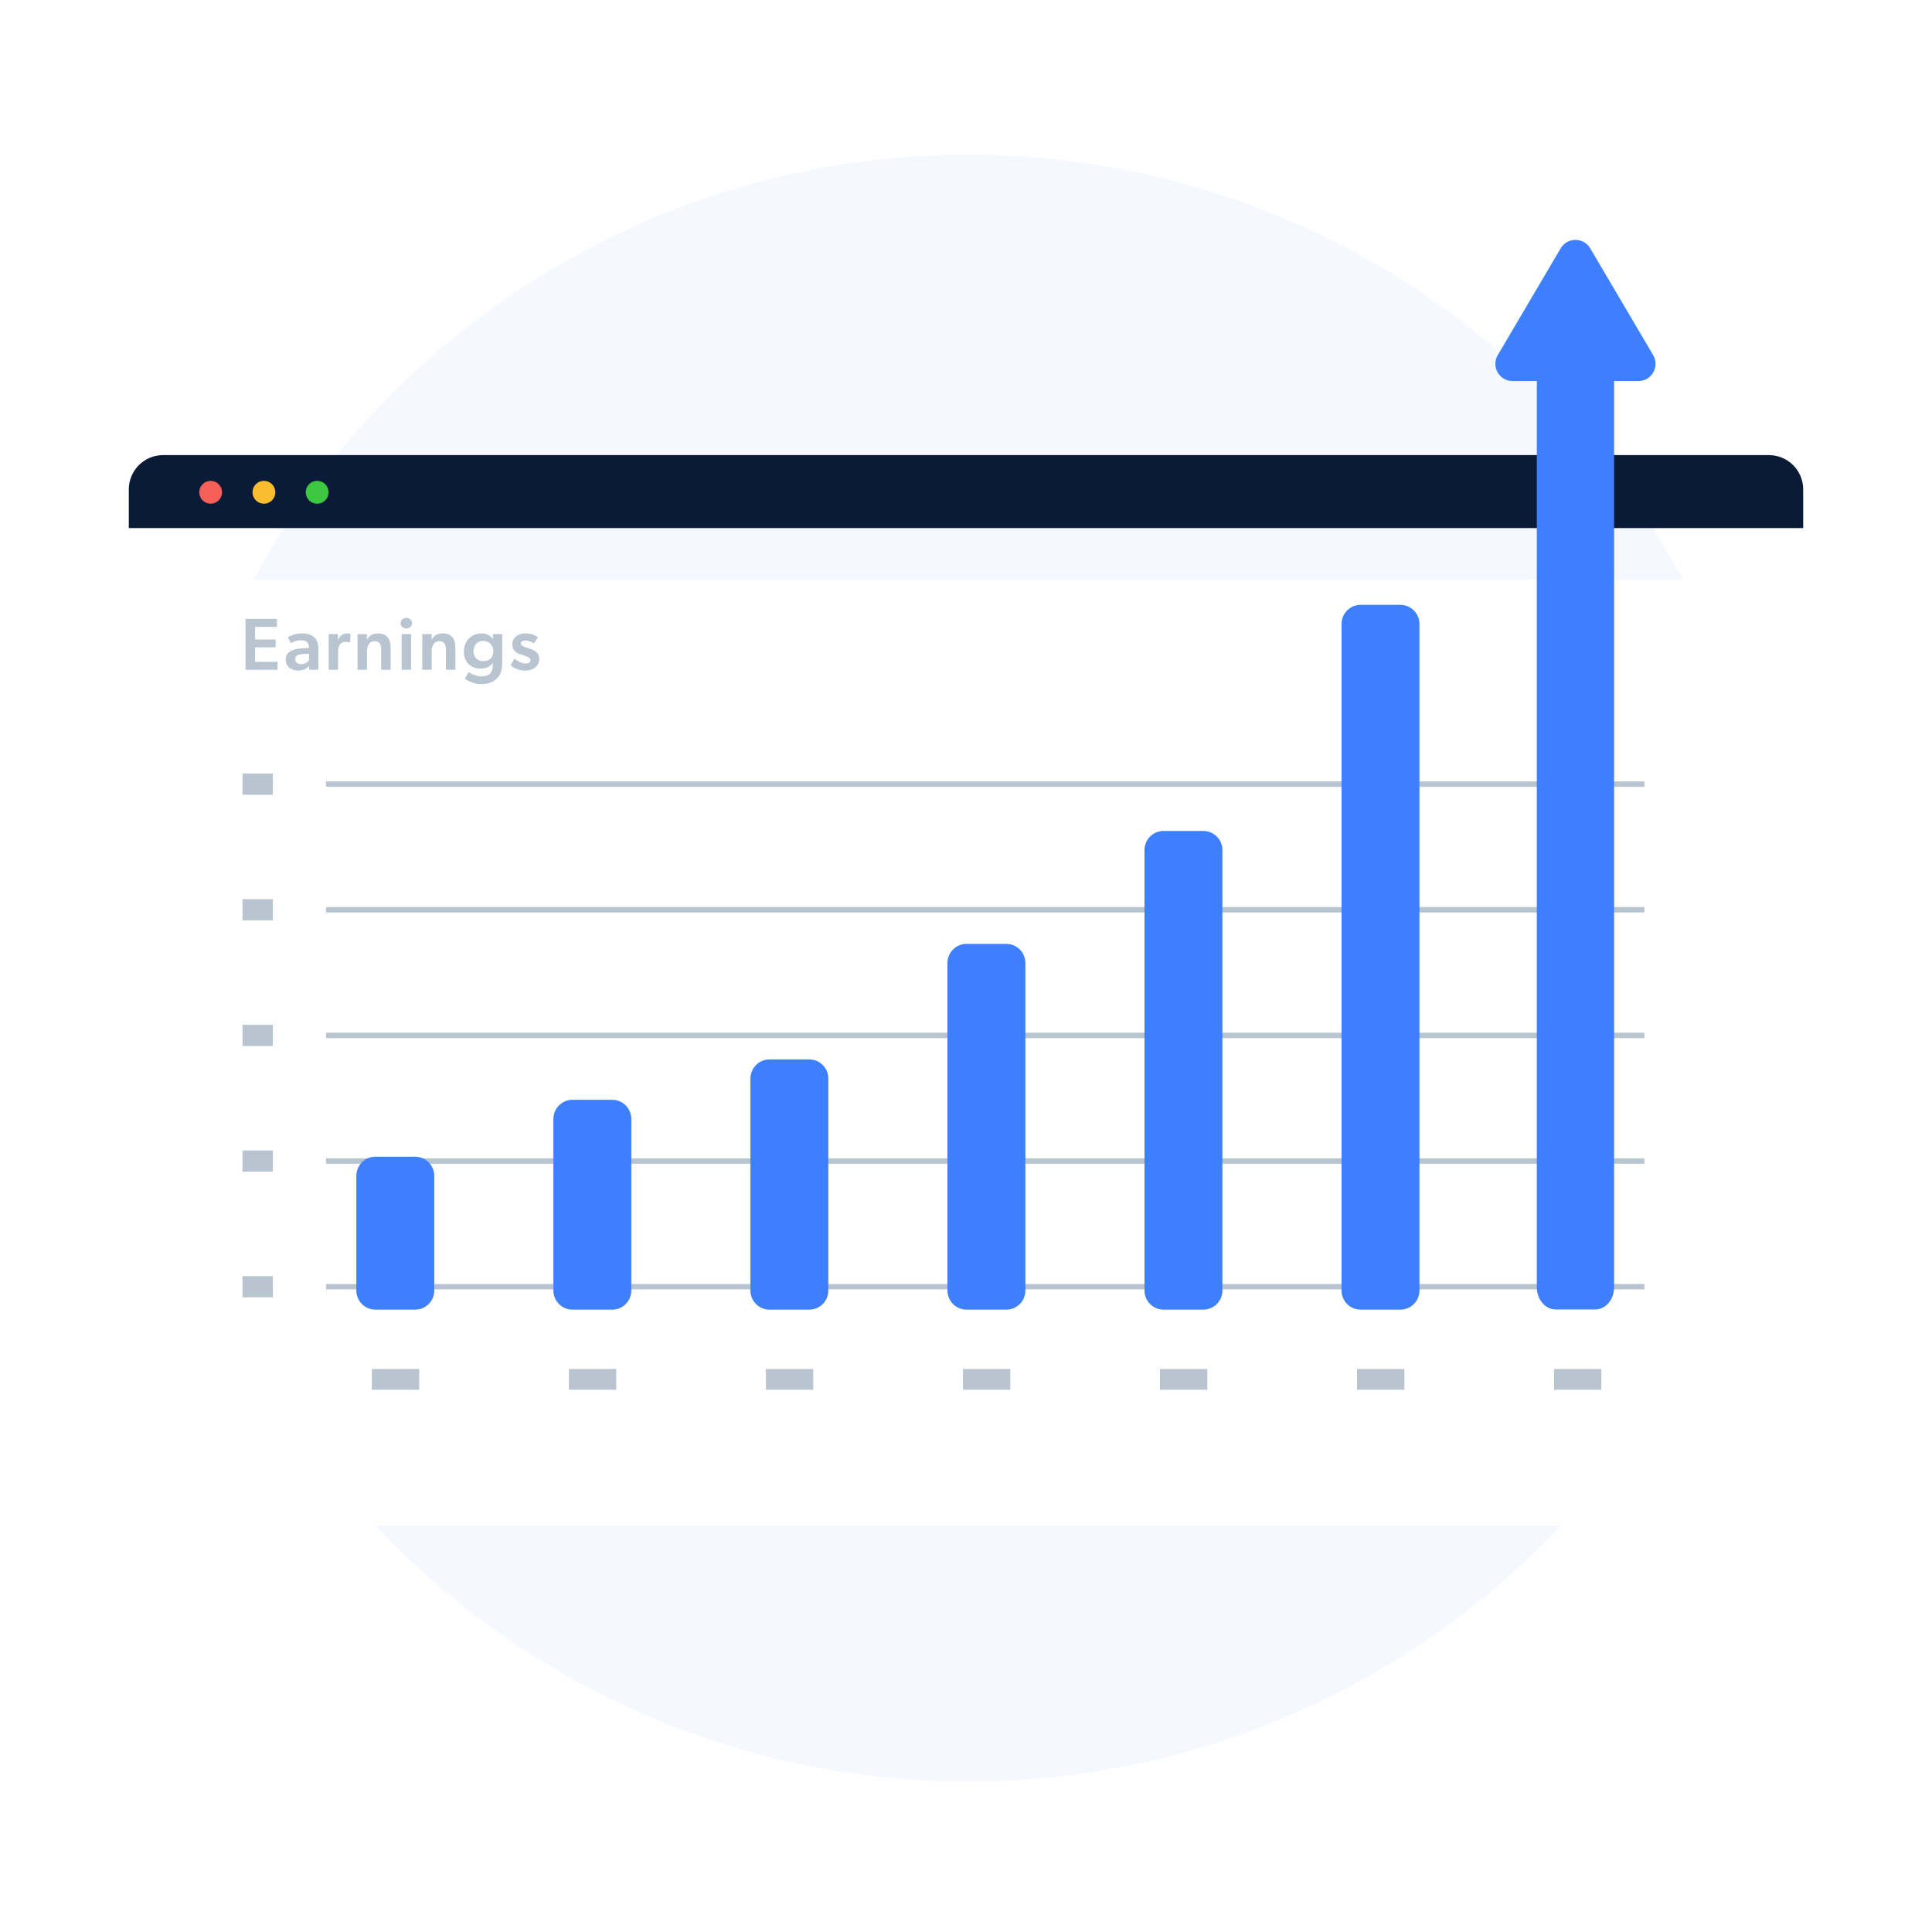 <svg width="450" height="450" viewBox="0 0 450 450" fill="none" xmlns="http://www.w3.org/2000/svg">
<circle cx="225.495" cy="225.495" r="189.495" fill="#F5F8FF"/>
<path d="M420 114C420 109.582 416.418 106 412 106H38C33.582 106 30 109.582 30 114V123H420V114Z" fill="#091B36"/>
<path d="M51.724 114.654C51.726 115.18 51.571 115.695 51.279 116.133C50.988 116.572 50.573 116.914 50.088 117.116C49.602 117.318 49.067 117.372 48.551 117.27C48.035 117.168 47.561 116.915 47.188 116.543C46.816 116.172 46.562 115.698 46.459 115.181C46.356 114.665 46.408 114.13 46.609 113.644C46.81 113.157 47.151 112.741 47.588 112.449C48.026 112.156 48.54 112 49.066 112C49.768 112.005 50.441 112.286 50.938 112.782C51.435 113.279 51.718 113.951 51.724 114.654Z" fill="#F66058"/>
<path d="M64.132 114.654C64.133 115.18 63.978 115.696 63.687 116.134C63.395 116.572 62.98 116.914 62.494 117.116C62.008 117.319 61.473 117.372 60.956 117.269C60.44 117.167 59.966 116.913 59.594 116.541C59.222 116.169 58.968 115.694 58.866 115.177C58.764 114.661 58.817 114.126 59.019 113.639C59.221 113.153 59.562 112.737 60.001 112.446C60.439 112.154 60.954 111.999 61.48 112C61.829 111.998 62.174 112.066 62.497 112.199C62.819 112.331 63.112 112.527 63.359 112.773C63.605 113.02 63.801 113.313 63.934 113.636C64.066 113.959 64.134 114.305 64.132 114.654Z" fill="#F9BD2E"/>
<path d="M76.536 114.654C76.538 115.18 76.383 115.695 76.091 116.133C75.8 116.572 75.385 116.914 74.9 117.116C74.414 117.318 73.879 117.372 73.363 117.27C72.847 117.168 72.373 116.915 72.001 116.543C71.628 116.172 71.374 115.698 71.271 115.181C71.168 114.665 71.22 114.13 71.421 113.644C71.622 113.157 71.963 112.741 72.4 112.449C72.838 112.156 73.352 112 73.878 112C74.58 112.005 75.253 112.286 75.75 112.782C76.247 113.279 76.53 113.951 76.536 114.654Z" fill="#3CC840"/>
<g filter="url(#filter0_dd_6029_6283)">
<path d="M30 124H420V336.297C420 340.715 416.418 344.297 412 344.297H38C33.582 344.297 30 340.715 30 336.297V124Z" fill="white"/>
</g>
<path d="M63.544 297.228H56.482V302.166H63.544V297.228Z" fill="#B8C4D0"/>
<path d="M63.544 267.964H56.482V272.902H63.544V267.964Z" fill="#B8C4D0"/>
<path d="M63.544 238.699H56.482V243.637H63.544V238.699Z" fill="#B8C4D0"/>
<path d="M63.544 209.436H56.482V214.374H63.544V209.436Z" fill="#B8C4D0"/>
<path d="M63.544 180.167H56.481V185.105H63.544V180.167Z" fill="#B8C4D0"/>
<path d="M97.629 318.862H86.608V323.689H97.629V318.862Z" fill="#B8C4D0"/>
<path d="M143.525 318.862H132.505V323.689H143.525V318.862Z" fill="#B8C4D0"/>
<path d="M189.418 318.862H178.397V323.689H189.418V318.862Z" fill="#B8C4D0"/>
<path d="M235.31 318.862H224.289V323.689H235.31V318.862Z" fill="#B8C4D0"/>
<path d="M281.202 318.862H270.182V323.689H281.202V318.862Z" fill="#B8C4D0"/>
<path d="M327.099 318.862H316.078V323.689H327.099V318.862Z" fill="#B8C4D0"/>
<path d="M372.991 318.862H361.971V323.689H372.991V318.862Z" fill="#B8C4D0"/>
<path d="M383.012 182.009H75.944V183.268H383.012V182.009Z" fill="#B8C4D0"/>
<path d="M383.012 211.274H75.944V212.533H383.012V211.274Z" fill="#B8C4D0"/>
<path d="M383.012 240.538H75.944V241.797H383.012V240.538Z" fill="#B8C4D0"/>
<path d="M383.012 269.802H75.944V271.061H383.012V269.802Z" fill="#B8C4D0"/>
<path d="M383.012 299.066H75.944V300.325H383.012V299.066Z" fill="#B8C4D0"/>
<path d="M57.185 144.153V156H64.636V154.146H59.417V150.78H64.207V148.943H59.417V146.007H64.499V144.153H57.185ZM72.011 155.038L72.045 156H74.157V151.244C74.157 149.836 73.848 149.08 73.247 148.497C72.629 147.913 71.788 147.535 70.311 147.535C68.869 147.535 67.701 148.033 67.066 148.411L67.736 149.819C68.096 149.544 69.006 149.132 70.105 149.132C71.255 149.132 71.96 149.63 71.96 150.694V150.918L69.968 151.055C68.251 151.175 66.551 151.845 66.551 153.579C66.551 155.313 67.856 156.189 69.47 156.189C70.706 156.189 71.668 155.639 72.011 155.038ZM70.483 152.343L71.977 152.257V153.785C71.685 154.197 71.049 154.695 70.191 154.695C69.281 154.695 68.749 154.214 68.749 153.51C68.749 152.806 69.315 152.411 70.483 152.343ZM76.555 147.69V156H78.735V151.914C78.735 151.278 78.838 150.712 79.044 150.3C79.353 149.767 79.851 149.493 80.504 149.493C80.796 149.493 81.173 149.527 81.414 149.596H81.517L81.671 147.69C81.671 147.69 81.362 147.535 80.796 147.535C79.903 147.535 79.079 148.136 78.752 149.029H78.701L78.735 147.69H76.555ZM88.785 151.553V156H90.983V151.072C90.983 149.08 90.382 147.535 87.996 147.535C86.794 147.535 85.952 148.067 85.506 148.943H85.454L85.472 147.69H83.274V156H85.472V151.862C85.472 150.471 85.935 149.338 87.291 149.338C88.562 149.338 88.785 150.317 88.785 151.553ZM94.648 146.368C95.421 146.368 95.97 145.87 95.97 145.149C95.97 144.445 95.421 143.929 94.648 143.929C93.875 143.929 93.326 144.445 93.326 145.149C93.326 145.87 93.875 146.368 94.648 146.368ZM93.549 147.69V156H95.747V147.69H93.549ZM103.867 151.553V156H106.065V151.072C106.065 149.08 105.464 147.535 103.077 147.535C101.875 147.535 101.034 148.067 100.587 148.943H100.536L100.553 147.69H98.355V156H100.553V151.862C100.553 150.471 101.017 149.338 102.373 149.338C103.644 149.338 103.867 150.317 103.867 151.553ZM114.76 154.42H114.795V154.832C114.795 155.76 114.537 156.446 114.228 156.807C113.919 157.168 113.301 157.545 112.116 157.545C111.052 157.545 109.695 156.944 109.163 156.567L108.253 158.095C108.665 158.387 110.142 159.331 112.116 159.331C114.108 159.331 115.172 158.627 115.894 157.872C116.597 157.133 116.975 156.103 116.975 154.283V147.69H114.795L114.812 148.84H114.777C114.194 147.947 113.249 147.535 112.133 147.535C109.661 147.535 108.047 149.441 108.047 151.742C108.047 154.386 109.833 155.725 111.927 155.725C113.198 155.725 114.194 155.279 114.76 154.42ZM114.915 151.69C114.915 152.961 114.125 154.008 112.545 154.008C111.103 154.008 110.279 152.961 110.279 151.69C110.279 150.334 111.137 149.269 112.58 149.269C114.022 149.269 114.915 150.488 114.915 151.69ZM124.347 149.887L125.292 148.428C124.605 147.93 123.781 147.535 122.304 147.535C120.707 147.535 119.334 148.514 119.334 150.025C119.334 151.244 119.969 151.982 121.205 152.394L122.167 152.721C123.231 153.081 123.557 153.321 123.557 153.751C123.557 154.231 123.18 154.541 122.355 154.541C121.652 154.541 120.81 154.163 119.831 153.407L118.939 154.901C119.608 155.674 121.033 156.189 122.304 156.189C124.347 156.189 125.601 155.021 125.601 153.442C125.601 152.24 124.948 151.587 123.111 150.986L122.527 150.797C121.6 150.506 121.325 150.214 121.325 149.853C121.325 149.458 121.686 149.184 122.407 149.184C123.162 149.184 123.866 149.527 124.347 149.887Z" fill="#B8C4D0"/>
<path d="M363.507 57.85C365.055 55.224 368.853 55.224 370.4 57.85L385.052 82.72C386.623 85.386 384.7 88.75 381.605 88.75H352.302C349.207 88.75 347.285 85.386 348.856 82.72L363.507 57.85Z" fill="#3D7FFC"/>
<path d="M96.698 269.419H87.447C84.991 269.419 83 271.411 83 273.868V300.591C83 303.048 84.991 305.04 87.447 305.04H96.698C99.154 305.04 101.145 303.048 101.145 300.591V273.868C101.145 271.411 99.154 269.419 96.698 269.419Z" fill="#3D7FFC"/>
<path d="M142.595 256.165H133.344C130.888 256.165 128.897 258.156 128.897 260.613V300.591C128.897 303.048 130.888 305.04 133.344 305.04H142.595C145.051 305.04 147.042 303.048 147.042 300.591V260.613C147.042 258.156 145.051 256.165 142.595 256.165Z" fill="#3D7FFC"/>
<path d="M188.487 246.76H179.236C176.78 246.76 174.789 248.752 174.789 251.209V300.592C174.789 303.049 176.78 305.041 179.236 305.041H188.487C190.943 305.041 192.934 303.049 192.934 300.592V251.209C192.934 248.752 190.943 246.76 188.487 246.76Z" fill="#3D7FFC"/>
<path d="M234.379 219.847H225.129C222.672 219.847 220.681 221.838 220.681 224.295V300.592C220.681 303.049 222.672 305.041 225.129 305.041H234.379C236.835 305.041 238.827 303.049 238.827 300.592V224.295C238.827 221.838 236.835 219.847 234.379 219.847Z" fill="#3D7FFC"/>
<path d="M280.271 193.546H271.021C268.565 193.546 266.574 195.538 266.574 197.995V300.591C266.574 303.048 268.565 305.04 271.021 305.04H280.271C282.728 305.04 284.719 303.048 284.719 300.591V197.995C284.719 195.538 282.728 193.546 280.271 193.546Z" fill="#3D7FFC"/>
<path d="M326.168 140.882H316.918C314.462 140.882 312.47 142.874 312.47 145.331V300.593C312.47 303.05 314.462 305.041 316.918 305.041H326.168C328.625 305.041 330.616 303.05 330.616 300.593V145.331C330.616 142.874 328.625 140.882 326.168 140.882Z" fill="#3D7FFC"/>
<path d="M371.542 77H362.366C359.929 77 357.954 79.317 357.954 82.174V299.826C357.954 302.684 359.929 305 362.366 305H371.542C373.979 305 375.954 302.684 375.954 299.826V82.174C375.954 79.317 373.979 77 371.542 77Z" fill="#3D7FFC"/>
<defs>
<filter id="filter0_dd_6029_6283" x="7.942" y="105.618" width="434.117" height="264.414" filterUnits="userSpaceOnUse" color-interpolation-filters="sRGB">
<feFlood flood-opacity="0" result="BackgroundImageFix"/>
<feColorMatrix in="SourceAlpha" type="matrix" values="0 0 0 0 0 0 0 0 0 0 0 0 0 0 0 0 0 0 127 0" result="hardAlpha"/>
<feOffset dy="7.353"/>
<feGaussianBlur stdDeviation="9.191"/>
<feColorMatrix type="matrix" values="0 0 0 0 0.608 0 0 0 0 0.675 0 0 0 0 0.737 0 0 0 0.35 0"/>
<feBlend mode="normal" in2="BackgroundImageFix" result="effect1_dropShadow_6029_6283"/>
<feColorMatrix in="SourceAlpha" type="matrix" values="0 0 0 0 0 0 0 0 0 0 0 0 0 0 0 0 0 0 127 0" result="hardAlpha"/>
<feOffset dy="3.676"/>
<feGaussianBlur stdDeviation="11.029"/>
<feColorMatrix type="matrix" values="0 0 0 0 0.896 0 0 0 0 0.93 0 0 0 0 0.996 0 0 0 0.5 0"/>
<feBlend mode="normal" in2="effect1_dropShadow_6029_6283" result="effect2_dropShadow_6029_6283"/>
<feBlend mode="normal" in="SourceGraphic" in2="effect2_dropShadow_6029_6283" result="shape"/>
</filter>
</defs>
</svg>
